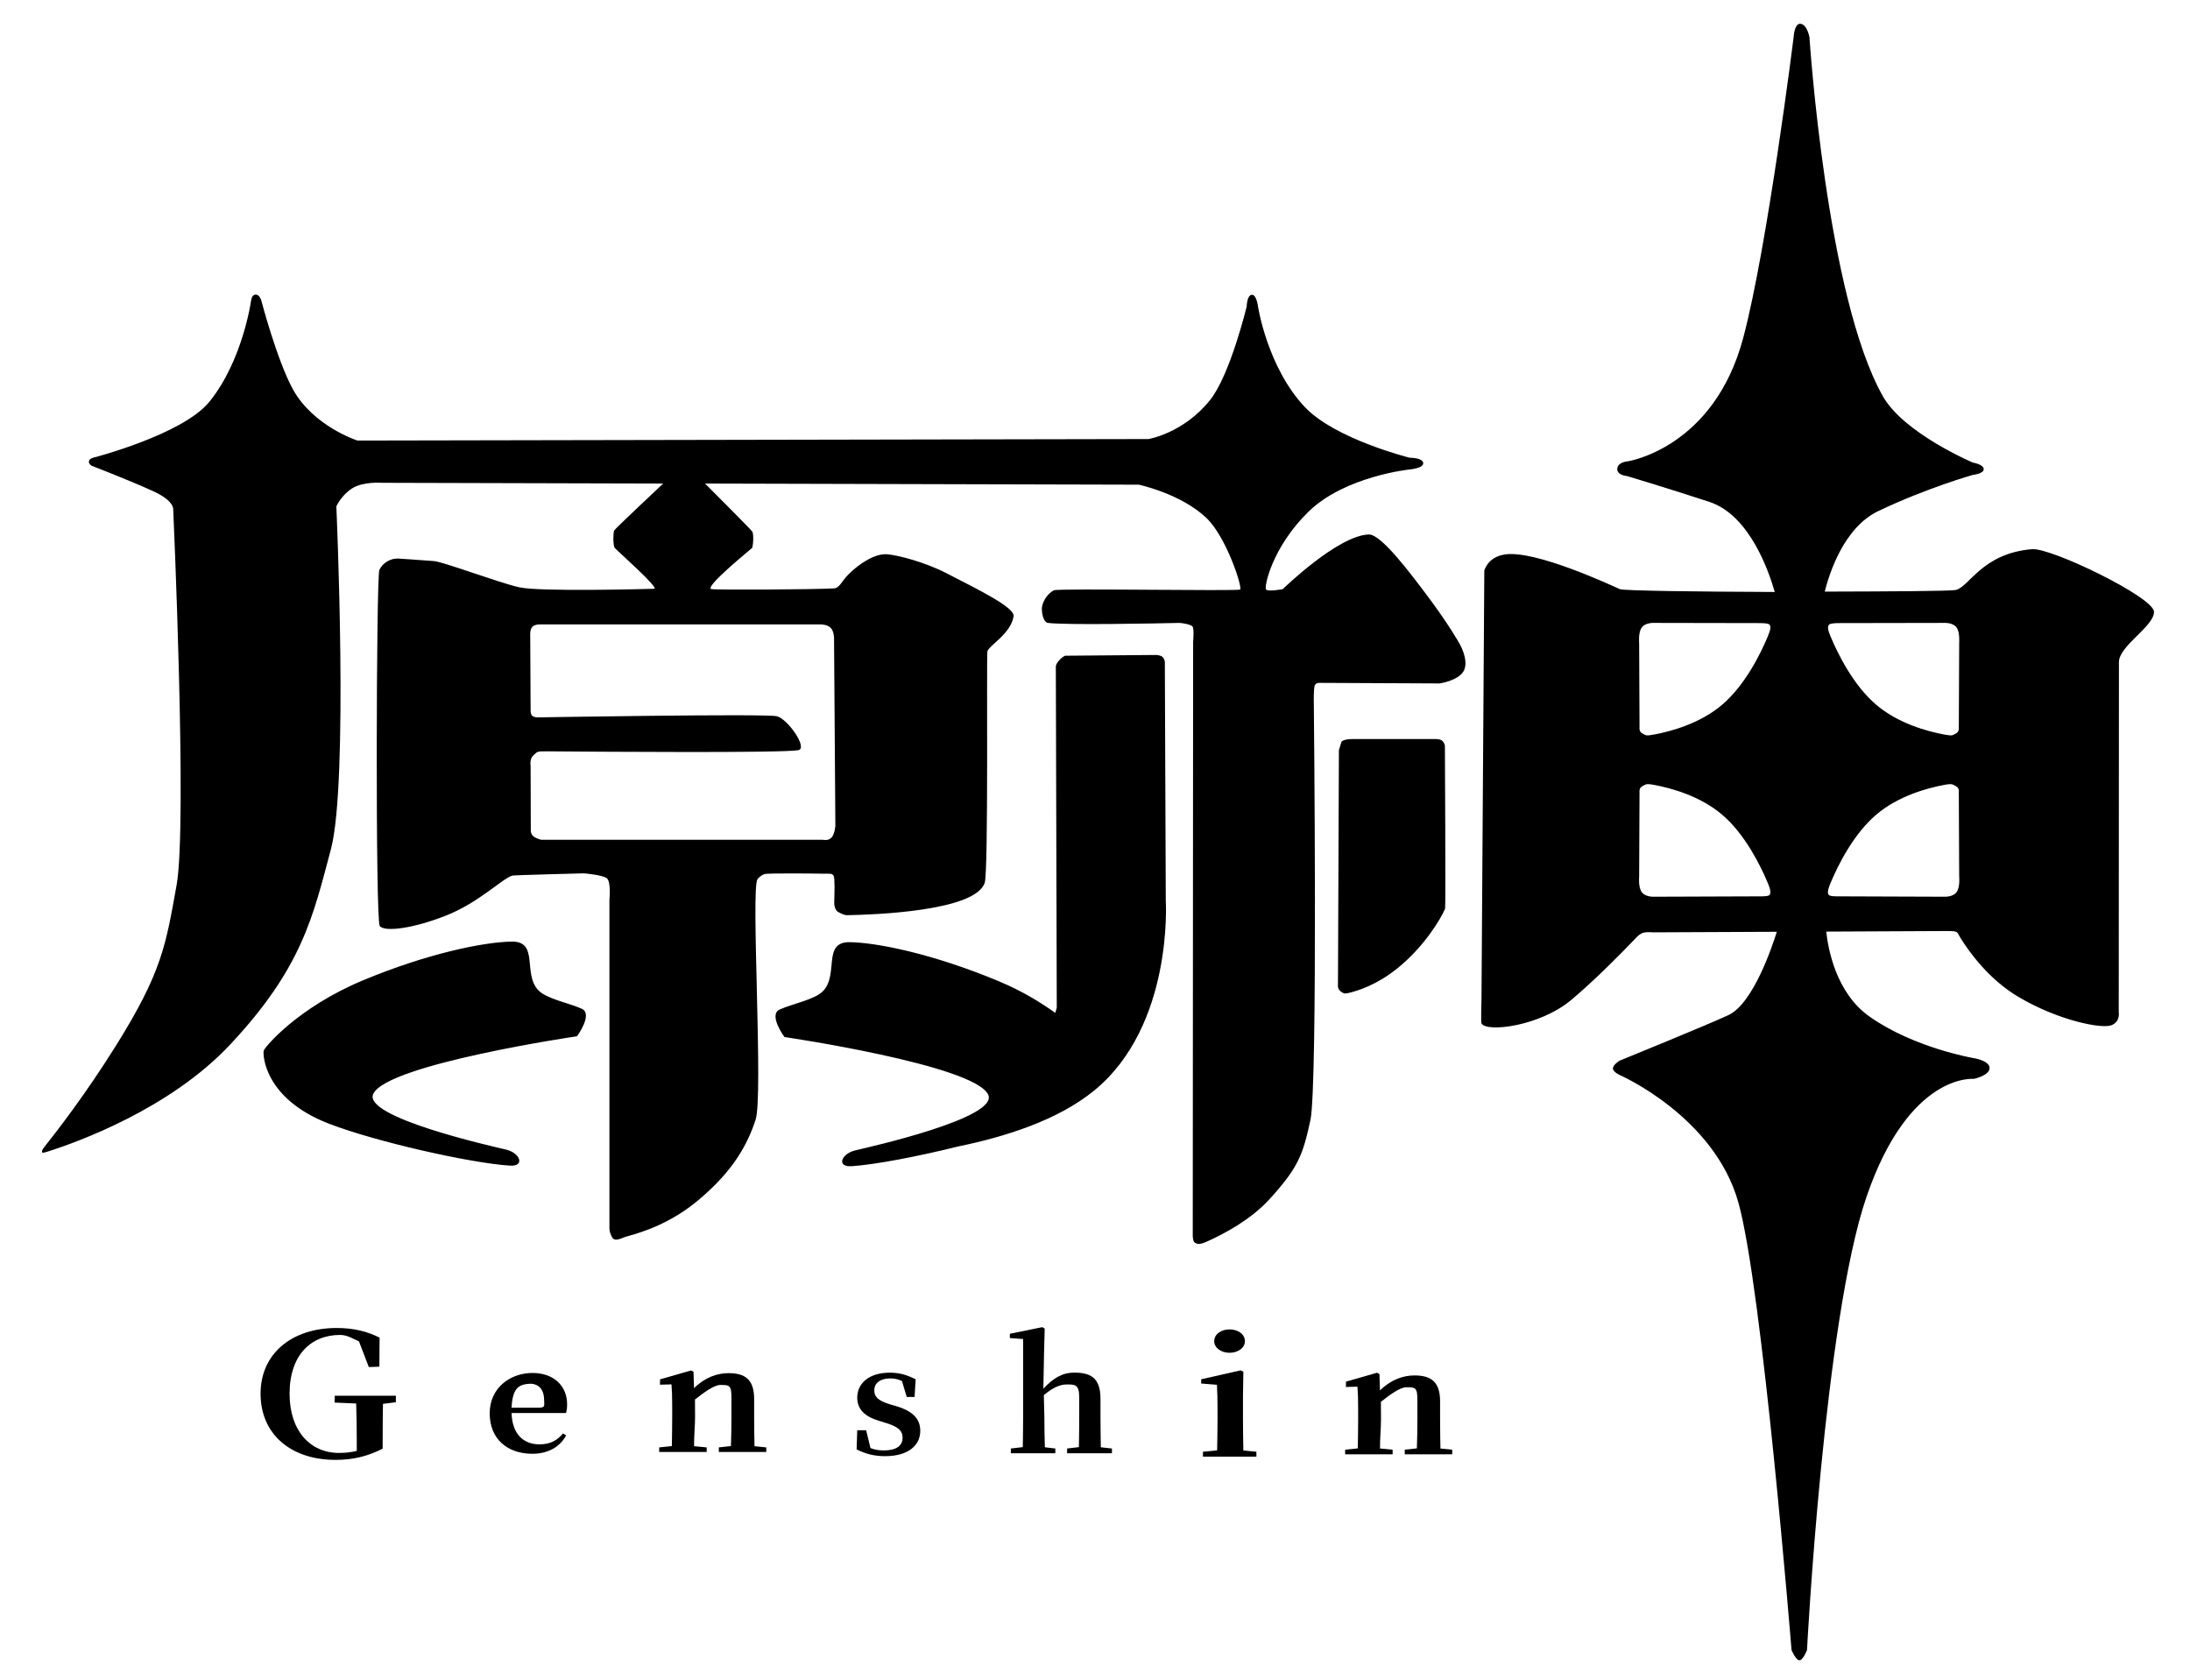 <?xml version="1.0" encoding="UTF-8" standalone="no"?> <svg xmlns="http://www.w3.org/2000/svg" xmlns:xlink="http://www.w3.org/1999/xlink" stroke-miterlimit="10" style="fill-rule:nonzero;clip-rule:evenodd;stroke-linecap:round;stroke-linejoin:round;" version="1.1" viewBox="0 0 365 280" xml:space="preserve"> <defs></defs> <g id="レイヤー-2"> <path d="M300.129 3.969C299.043 3.791 298.934 6.232 298.934 6.232C298.934 6.232 294.584 41.093 290.542 56.303C285.651 74.71 271.306 76.891 271.306 76.891C271.306 76.891 269.618 77.002 269.545 78.118C269.473 79.231 271.148 79.344 271.148 79.344C271.148 79.344 277.387 81.195 284.884 83.65C291.736 85.891 294.932 95.65 295.791 98.674C283.211 98.627 270.597 98.472 269.985 98.203C268.675 97.624 255.932 91.645 250.812 92.418C247.898 92.859 247.386 95.121 247.386 95.121L246.914 166.63C246.914 166.63 246.794 170.386 246.914 170.59C247.831 172.151 256.678 171.005 261.813 166.724C265.796 163.403 270.389 158.709 272.343 156.666C272.908 156.075 272.931 156.002 273.506 155.628C274.081 155.254 275.455 155.408 275.455 155.408L296.137 155.314C295.533 157.233 292.302 167.238 288.059 169.207C284.274 170.963 269.891 176.814 269.891 176.814C269.891 176.814 268.804 177.501 268.822 178.102C268.841 178.703 269.985 179.202 269.985 179.202C269.985 179.202 285.693 186.076 289.725 200.419C293.728 214.66 298.589 275.039 298.589 275.039C298.589 275.039 299.27 276.67 299.877 276.736C300.484 276.802 301.166 275.039 301.166 275.039C301.166 275.039 304.022 220.171 311.067 199.539C318.181 178.706 328.984 179.831 328.984 179.831C328.984 179.831 331.631 179.263 331.592 178.008C331.554 176.753 328.952 176.373 328.952 176.373C328.952 176.373 319.046 174.7 311.602 169.458C305.975 165.497 304.686 158.118 304.372 155.283L324.269 155.188C324.269 155.188 325.462 155.15 325.903 155.283C326.344 155.415 326.336 155.68 326.815 156.446C328.186 158.64 331.475 163.277 336.496 166.221C343.267 170.192 350.307 171.491 351.866 170.904C353.426 170.318 353.123 168.735 353.123 168.735C353.123 168.735 353.152 113.095 353.155 110.366C353.158 107.637 359.041 104.402 359.001 101.974C358.961 99.546 341.868 91.266 338.665 91.538C330.359 92.243 328.258 97.758 325.998 98.329C325.125 98.547 314.113 98.582 304.121 98.611C304.877 95.627 307.285 87.944 313.047 85.189C321.11 81.337 328.826 79.154 328.826 79.154C328.826 79.154 330.659 78.975 330.618 78.18C330.577 77.385 328.826 77.112 328.826 77.112C328.826 77.112 317.339 72.242 313.833 66.079C304.4 49.498 301.575 6.2 301.575 6.2C301.575 6.2 301.214 4.146 300.129 3.969ZM275.643 103.828L293.402 103.86C293.402 103.86 294.77 103.851 294.943 104.142C295.115 104.434 295.192 104.745 294.628 106.091C293.396 109.034 290.829 114.227 287.022 117.47C283.351 120.597 278.524 121.907 275.675 122.436C274.217 122.707 274.327 122.553 273.726 122.247C273.125 121.942 273.254 121.241 273.254 121.242L273.192 107.16C273.192 107.16 273.017 105.414 273.632 104.583C274.246 103.751 275.643 103.828 275.643 103.828ZM324.08 103.828C324.08 103.828 325.481 103.756 326.092 104.583C326.667 105.361 326.532 107.129 326.532 107.129C326.531 107.137 326.532 107.173 326.532 107.191L326.469 121.242C326.469 121.242 326.591 121.946 325.998 122.247C325.396 122.553 325.506 122.707 324.049 122.436C321.2 121.907 316.373 120.597 312.702 117.47C308.895 114.227 306.328 109.034 305.095 106.091C304.531 104.745 304.64 104.434 304.812 104.142C304.977 103.865 306.321 103.86 306.321 103.86C306.324 103.86 306.334 103.86 306.352 103.86L324.08 103.828ZM274.386 130.734C274.617 130.688 274.946 130.693 275.675 130.828C278.524 131.357 283.351 132.667 287.022 135.795C290.829 139.038 293.396 144.23 294.628 147.173C295.192 148.52 295.115 148.862 294.943 149.153C294.77 149.444 293.402 149.405 293.402 149.405L275.643 149.468C275.643 149.468 274.246 149.545 273.632 148.713C273.017 147.882 273.192 146.136 273.192 146.136L273.254 132.054C273.254 132.054 273.125 131.353 273.726 131.048C274.027 130.896 274.155 130.781 274.386 130.734ZM325.337 130.734C325.569 130.781 325.697 130.896 325.998 131.048C326.599 131.353 326.469 132.054 326.469 132.054L326.532 146.136C326.532 146.136 326.706 147.882 326.092 148.713C325.477 149.545 324.08 149.468 324.08 149.468L306.321 149.405C306.321 149.405 304.953 149.444 304.781 149.153C304.608 148.862 304.531 148.52 305.095 147.173C306.328 144.23 308.895 139.037 312.702 135.795C316.373 132.668 321.2 131.357 324.049 130.828C324.777 130.693 325.106 130.688 325.337 130.734ZM42.605 49.105C41.937 49.126 41.851 50.08 41.851 50.08C41.851 50.08 40.485 60.059 34.905 66.959C30.44 72.478 15.417 76.326 15.417 76.326C15.417 76.326 14.712 76.576 14.819 77.049C14.927 77.52 15.385 77.677 15.385 77.677C15.385 77.677 21.345 79.963 25.569 81.889C29.064 83.483 28.87 84.906 28.87 84.906C28.87 84.906 31.235 137.519 29.435 147.519C27.635 157.519 27.017 161.946 19.44 174.11C14.339 182.301 9.385 188.684 7.37 191.209C6.765 191.968 7.087 192.121 7.087 192.121C7.087 192.121 7.002 192.249 7.999 191.932C12.909 190.372 28.29 184.847 38.331 174.142C50.411 161.263 52.175 152.698 55.147 141.578C58.119 130.458 56.058 84.403 56.058 84.403C56.058 84.403 56.837 82.608 58.667 81.418C60.497 80.228 63.633 80.475 63.633 80.475L110.53 80.6C110.346 80.773 102.523 88.115 102.358 88.427C102.191 88.743 102.154 90.934 102.452 91.319C102.75 91.703 110.003 98.105 109.022 98.139C108.04 98.174 89.95 98.668 86.516 97.888C83.082 97.109 73.911 93.644 72.309 93.519C69.793 93.323 66.94 93.147 66.494 93.111C65.062 92.99 63.739 93.88 63.225 94.996C62.711 96.112 62.56 153.314 63.288 154.34C64.016 155.365 68.682 154.83 74.258 152.642C79.833 150.454 83.614 146.504 85.385 145.947C85.635 145.868 97.329 145.57 97.329 145.57C97.329 145.57 100.39 145.82 101.132 146.387C101.875 146.954 101.572 149.939 101.572 149.939L101.572 204.537C101.572 204.537 101.482 205.222 101.981 206.171C102.479 207.121 103.507 206.353 104.527 206.077C107.315 205.323 111.829 203.838 116.282 200.136C122.366 195.08 124.63 190.585 125.932 186.652C127.235 182.718 125.123 148.194 126.246 146.544C126.413 146.3 126.89 145.881 127.409 145.696C127.929 145.51 136.5 145.614 137.405 145.633C138.31 145.652 138.707 145.521 138.945 146.01C139.158 146.446 139.082 148.641 139.039 150.442C139.018 151.323 139.428 151.909 139.699 152.014C139.97 152.118 140.568 152.56 141.208 152.548C145.639 152.466 162.568 151.894 164.122 147.142C164.754 145.211 164.408 109.563 164.562 108.606C164.716 107.648 168.473 105.681 168.931 102.728C169.153 101.298 163.527 98.508 157.71 95.531C153.958 93.609 149.565 92.526 147.84 92.388C145.781 92.222 143.123 94.041 141.46 95.688C140.257 96.879 139.948 98.028 138.976 98.076C135.209 98.267 120.119 98.35 118.608 98.203C117.098 98.053 125.166 91.526 125.335 91.35C125.504 91.174 125.682 89.023 125.366 88.585C125.052 88.147 117.568 80.659 117.508 80.6L189.802 80.788C189.802 80.788 196.846 82.284 201.086 86.353C204.418 89.549 207.133 97.981 206.681 98.266C206.229 98.549 176.343 98.038 175.658 98.391C174.354 99.062 173.64 100.608 173.646 101.471C173.655 102.688 174.058 103.75 174.652 103.828C177.638 104.219 193.043 103.915 196.529 103.828C196.936 103.818 198.389 104.069 198.729 104.394C199.069 104.719 198.855 106.971 198.855 106.971L198.792 205.92C198.792 205.92 198.77 206.948 199.169 207.146C199.568 207.343 199.777 207.569 201.275 206.894C204.006 205.663 208.423 203.34 211.553 199.916C216.401 194.615 217.158 192.463 218.405 186.683C219.653 180.903 218.971 117.312 218.971 117.313C218.971 117.313 218.901 114.569 219.16 114.169C219.418 113.769 219.977 113.824 219.977 113.824L239.936 113.918C239.936 113.918 243.349 113.411 244.054 111.623C244.759 109.835 243.268 107.317 243.268 107.317C243.268 107.317 241.426 103.955 237.39 98.642C234.79 95.219 230.143 89.017 228.118 89.087C222.95 89.263 213.785 98.203 213.785 98.203C213.785 98.203 211.406 98.656 211.019 98.266C210.631 97.874 212.008 91.219 218.091 85.284C224.175 79.349 235.002 78.243 235.002 78.243C235.002 78.243 237.267 78.055 237.202 77.174C237.136 76.293 234.939 76.294 234.939 76.294C234.939 76.294 222.516 73.201 217.462 67.838C211.224 61.221 209.667 51.086 209.667 51.086C209.667 51.086 209.435 49.078 208.63 49.136C207.825 49.196 207.781 51.086 207.781 51.086C207.781 51.086 205.027 62.496 201.683 66.675C197.236 72.236 191.405 73.183 191.405 73.183L59.579 73.433C59.579 73.433 52.207 71.076 48.798 64.853C46.163 60.042 43.548 50.08 43.548 50.08C43.548 50.08 43.274 49.086 42.605 49.105ZM90.225 104.08L136.902 104.08C136.902 104.08 137.95 104.112 138.473 104.677C138.997 105.242 139.008 106.343 139.008 106.343L139.228 137.649C139.228 137.649 139.129 138.997 138.599 139.598C138.07 140.199 137.153 139.975 137.153 139.975L90.194 139.975C90.194 139.975 89.304 139.761 88.874 139.378C88.443 138.994 88.465 138.435 88.465 138.435L88.434 127.622C88.434 127.622 88.23 126.493 88.905 125.893C89.58 125.294 89.429 125.219 91.137 125.233C100.387 125.312 130.271 125.525 133.036 125.045C134.715 124.753 131.312 119.845 129.484 119.387C127.656 118.929 89.597 119.576 89.597 119.576C89.597 119.576 88.971 119.581 88.685 119.293C88.399 119.004 88.434 118.413 88.434 118.413L88.371 105.903C88.371 105.903 88.284 104.915 88.748 104.457C89.212 103.998 90.225 104.08 90.225 104.08ZM192.725 109.172L177.606 109.297C177.606 109.297 177.313 109.259 176.632 109.957C175.952 110.656 175.972 111.089 175.972 111.089L176.129 167.981C176.129 167.981 175.962 168.524 175.878 168.83C173.358 167.037 170.376 165.189 166.448 163.549C155.587 159.014 146.206 157.106 141.617 157.043C137.027 156.979 139.823 162.429 137.185 165.184C135.802 166.627 132.112 167.295 129.955 168.264C127.997 169.144 130.741 172.853 130.741 172.853C130.741 172.853 162.271 177.483 164.688 182.44C166.587 186.335 144.913 191.188 142.56 191.744C140.206 192.3 139.35 194.558 141.962 194.384C145.915 194.121 152.984 192.76 159.753 191.084C167.539 189.483 176.286 186.727 182.321 181.811C195.598 170.996 194.297 150.159 194.297 150.159L194.14 110.303C194.14 110.303 194.08 109.776 193.731 109.486C193.382 109.195 192.725 109.172 192.725 109.172ZM225.383 123.19C225.383 123.19 224.121 123.154 223.592 123.599L223.152 125.045L222.994 164.178C222.994 164.178 222.886 164.796 223.403 165.215C223.92 165.634 224.173 165.647 224.692 165.529C226.375 165.146 229.54 164.124 232.927 161.38C237.357 157.792 240.058 153.283 240.848 151.479C240.965 151.212 240.816 124.259 240.816 124.259C240.816 124.259 240.692 123.672 240.282 123.41C239.872 123.149 239.182 123.19 239.182 123.19L225.383 123.19ZM85.29 156.948C80.701 157.012 71.32 158.888 60.459 163.423C49.598 167.959 44.148 174.521 43.957 175.116C43.766 175.712 43.993 183.106 54.77 187.28C62.516 190.281 78.266 193.846 84.945 194.29C87.557 194.463 86.701 192.174 84.347 191.618C81.994 191.062 60.32 186.209 62.219 182.314C64.636 177.357 96.166 172.727 96.166 172.727C96.166 172.727 98.91 169.019 96.952 168.138C94.795 167.169 91.105 166.502 89.722 165.058C87.084 162.303 89.88 156.885 85.29 156.948Z" fill="#000000" fill-rule="nonzero" opacity="1" stroke="none"></path> <path d="M65.983 232.642L55.792 232.642L55.763 233.786L59.362 233.94C59.427 235.972 59.46 237.947 59.46 240.007L59.46 241.842C58.519 242.067 57.577 242.18 56.506 242.18C51.703 242.18 48.263 238.483 48.263 232.331C48.263 225.84 51.833 222.51 56.701 222.51C57.87 222.51 58.854 223.161 59.828 223.584L61.471 227.868L63.227 227.801L63.263 222.96C61.251 221.944 58.973 221.353 56.117 221.353C48.588 221.353 43.427 225.671 43.427 232.303C43.427 239.048 48.458 243.337 55.922 243.337C58.941 243.337 61.277 242.716 63.776 241.475L63.776 240.092C63.776 237.862 63.795 235.974 63.827 233.998L65.973 233.73L65.983 232.642Z" fill="#000000" fill-rule="nonzero" opacity="1" stroke="none"></path> <path d="M125.749 241.059C125.72 239.651 125.691 237.624 125.691 236.215L125.691 233.2C125.691 229.888 124.132 228.88 121.417 228.88C119.54 228.88 117.491 229.58 115.672 231.384L115.585 228.652L115.18 228.43L110.013 229.916L109.992 230.803L111.917 230.753C112.004 231.939 112.033 232.829 112.033 234.436L112.033 236.215C112.033 237.575 112.004 239.626 111.975 241.035L109.867 241.257L109.867 242.023L117.779 242.023L117.779 241.257L115.68 241.056C115.652 239.647 115.845 237.575 115.845 236.215L115.829 233.275C117.244 232.163 118.991 230.849 120.059 230.849C121.618 230.849 121.909 230.901 121.909 233.051L121.909 236.215C121.909 237.624 121.88 239.651 121.822 241.035L119.801 241.257L119.801 242.023L127.713 242.023L127.713 241.257L125.749 241.059Z" fill="#000000" fill-rule="nonzero" opacity="1" stroke="none"></path> <path d="M148.253 234.054C146.28 233.44 145.716 232.777 145.716 231.746C145.716 230.544 146.69 229.758 148.381 229.758C149.124 229.758 149.713 229.905 150.328 230.2L151.123 232.851L152.429 232.851L152.609 229.905C151.199 229.194 149.944 228.801 148.304 228.801C144.794 228.801 142.872 230.617 142.872 232.974C142.872 234.962 144.23 236.14 146.434 236.803L147.843 237.244C149.841 237.883 150.431 238.57 150.431 239.65C150.431 241 149.355 241.761 147.305 241.761C146.459 241.761 145.742 241.638 145.076 241.368L144.358 238.398L142.872 238.398L142.77 241.589C144.23 242.325 145.665 242.718 147.51 242.718C151.276 242.718 153.377 241 153.377 238.496C153.377 236.606 152.275 235.305 149.585 234.446L148.253 234.054Z" fill="#000000" fill-rule="nonzero" opacity="1" stroke="none"></path> <path d="M183.47 241.236C183.442 239.773 183.415 237.668 183.415 236.205L183.415 233.125C183.415 229.557 181.633 228.792 179.043 228.792C177.052 228.792 175.527 229.712 173.891 231.483L174.009 225.527L174.118 221.446L173.709 221.215L168.311 222.318L168.311 223.037L170.519 223.191L170.519 236.205C170.519 237.617 170.492 239.748 170.465 241.211L168.475 241.442L168.475 242.237L175.89 242.237L175.89 241.442L174.145 241.236C174.091 239.773 174.064 237.617 174.064 236.205L173.969 232.555C175.305 231.4 176.607 230.769 177.698 230.769C179.116 230.769 179.871 230.686 179.871 232.92L179.871 236.205C179.871 237.668 179.844 239.773 179.816 241.211L177.853 241.442L177.853 242.237L185.324 242.237L185.324 241.442L183.47 241.236Z" fill="#000000" fill-rule="nonzero" opacity="1" stroke="none"></path> <path d="M204.929 225.486C206.321 225.486 207.487 224.675 207.487 223.551C207.487 222.375 206.321 221.59 204.929 221.59C203.536 221.59 202.37 222.375 202.37 223.551C202.37 224.675 203.536 225.486 204.929 225.486ZM207.228 241.774C207.195 240.284 207.163 238.088 207.163 236.65L207.163 232.728L207.228 228.65L206.774 228.414L200.2 229.904L200.2 230.61L202.823 230.82C202.888 232.127 202.921 233.12 202.921 234.794L202.921 236.65C202.921 238.088 202.888 240.258 202.856 241.748L200.492 241.984L200.492 242.794L209.398 242.794L209.398 241.984L207.228 241.774Z" fill="#000000" fill-rule="nonzero" opacity="1" stroke="none"></path> <path d="M85.261 234.646C85.418 231.178 86.637 230.757 88.285 230.648C88.636 230.625 90.661 230.632 90.686 233.342C90.695 234.257 90.95 234.646 89.744 234.646L85.261 234.646ZM94.332 235.525C94.463 235.121 94.516 234.67 94.516 234.052C94.516 231.059 92.34 228.85 88.748 228.85C85.078 228.85 81.617 231.297 81.617 235.573C81.617 239.896 84.606 242.319 88.722 242.319C91.317 242.319 93.31 241.202 94.359 239.254L93.834 238.922C92.917 240.038 91.789 240.751 89.902 240.751C87.359 240.751 85.366 239.159 85.261 235.525L94.332 235.525Z" fill="#000000" fill-rule="nonzero" opacity="1" stroke="none"></path> <path d="M240.073 241.442C240.044 240.033 240.015 238.006 240.015 236.597L240.015 233.582C240.015 230.27 238.455 229.262 235.741 229.262C233.864 229.262 231.814 229.962 229.995 231.766L229.908 229.034L229.504 228.812L224.337 230.298L224.316 231.185L226.241 231.135C226.328 232.321 226.357 233.211 226.357 234.818L226.357 236.597C226.357 237.957 226.328 240.008 226.299 241.417L224.191 241.639L224.191 242.405L232.103 242.405L232.103 241.639L230.004 241.438C229.975 240.029 230.168 237.957 230.168 236.597L230.152 233.657C231.567 232.545 233.314 231.232 234.383 231.232C235.942 231.232 236.232 231.283 236.232 233.433L236.232 236.597C236.232 238.006 236.203 240.033 236.146 241.417L234.124 241.639L234.124 242.405L242.036 242.405L242.036 241.639L240.073 241.442Z" fill="#000000" fill-rule="nonzero" opacity="1" stroke="none"></path> </g> </svg> 